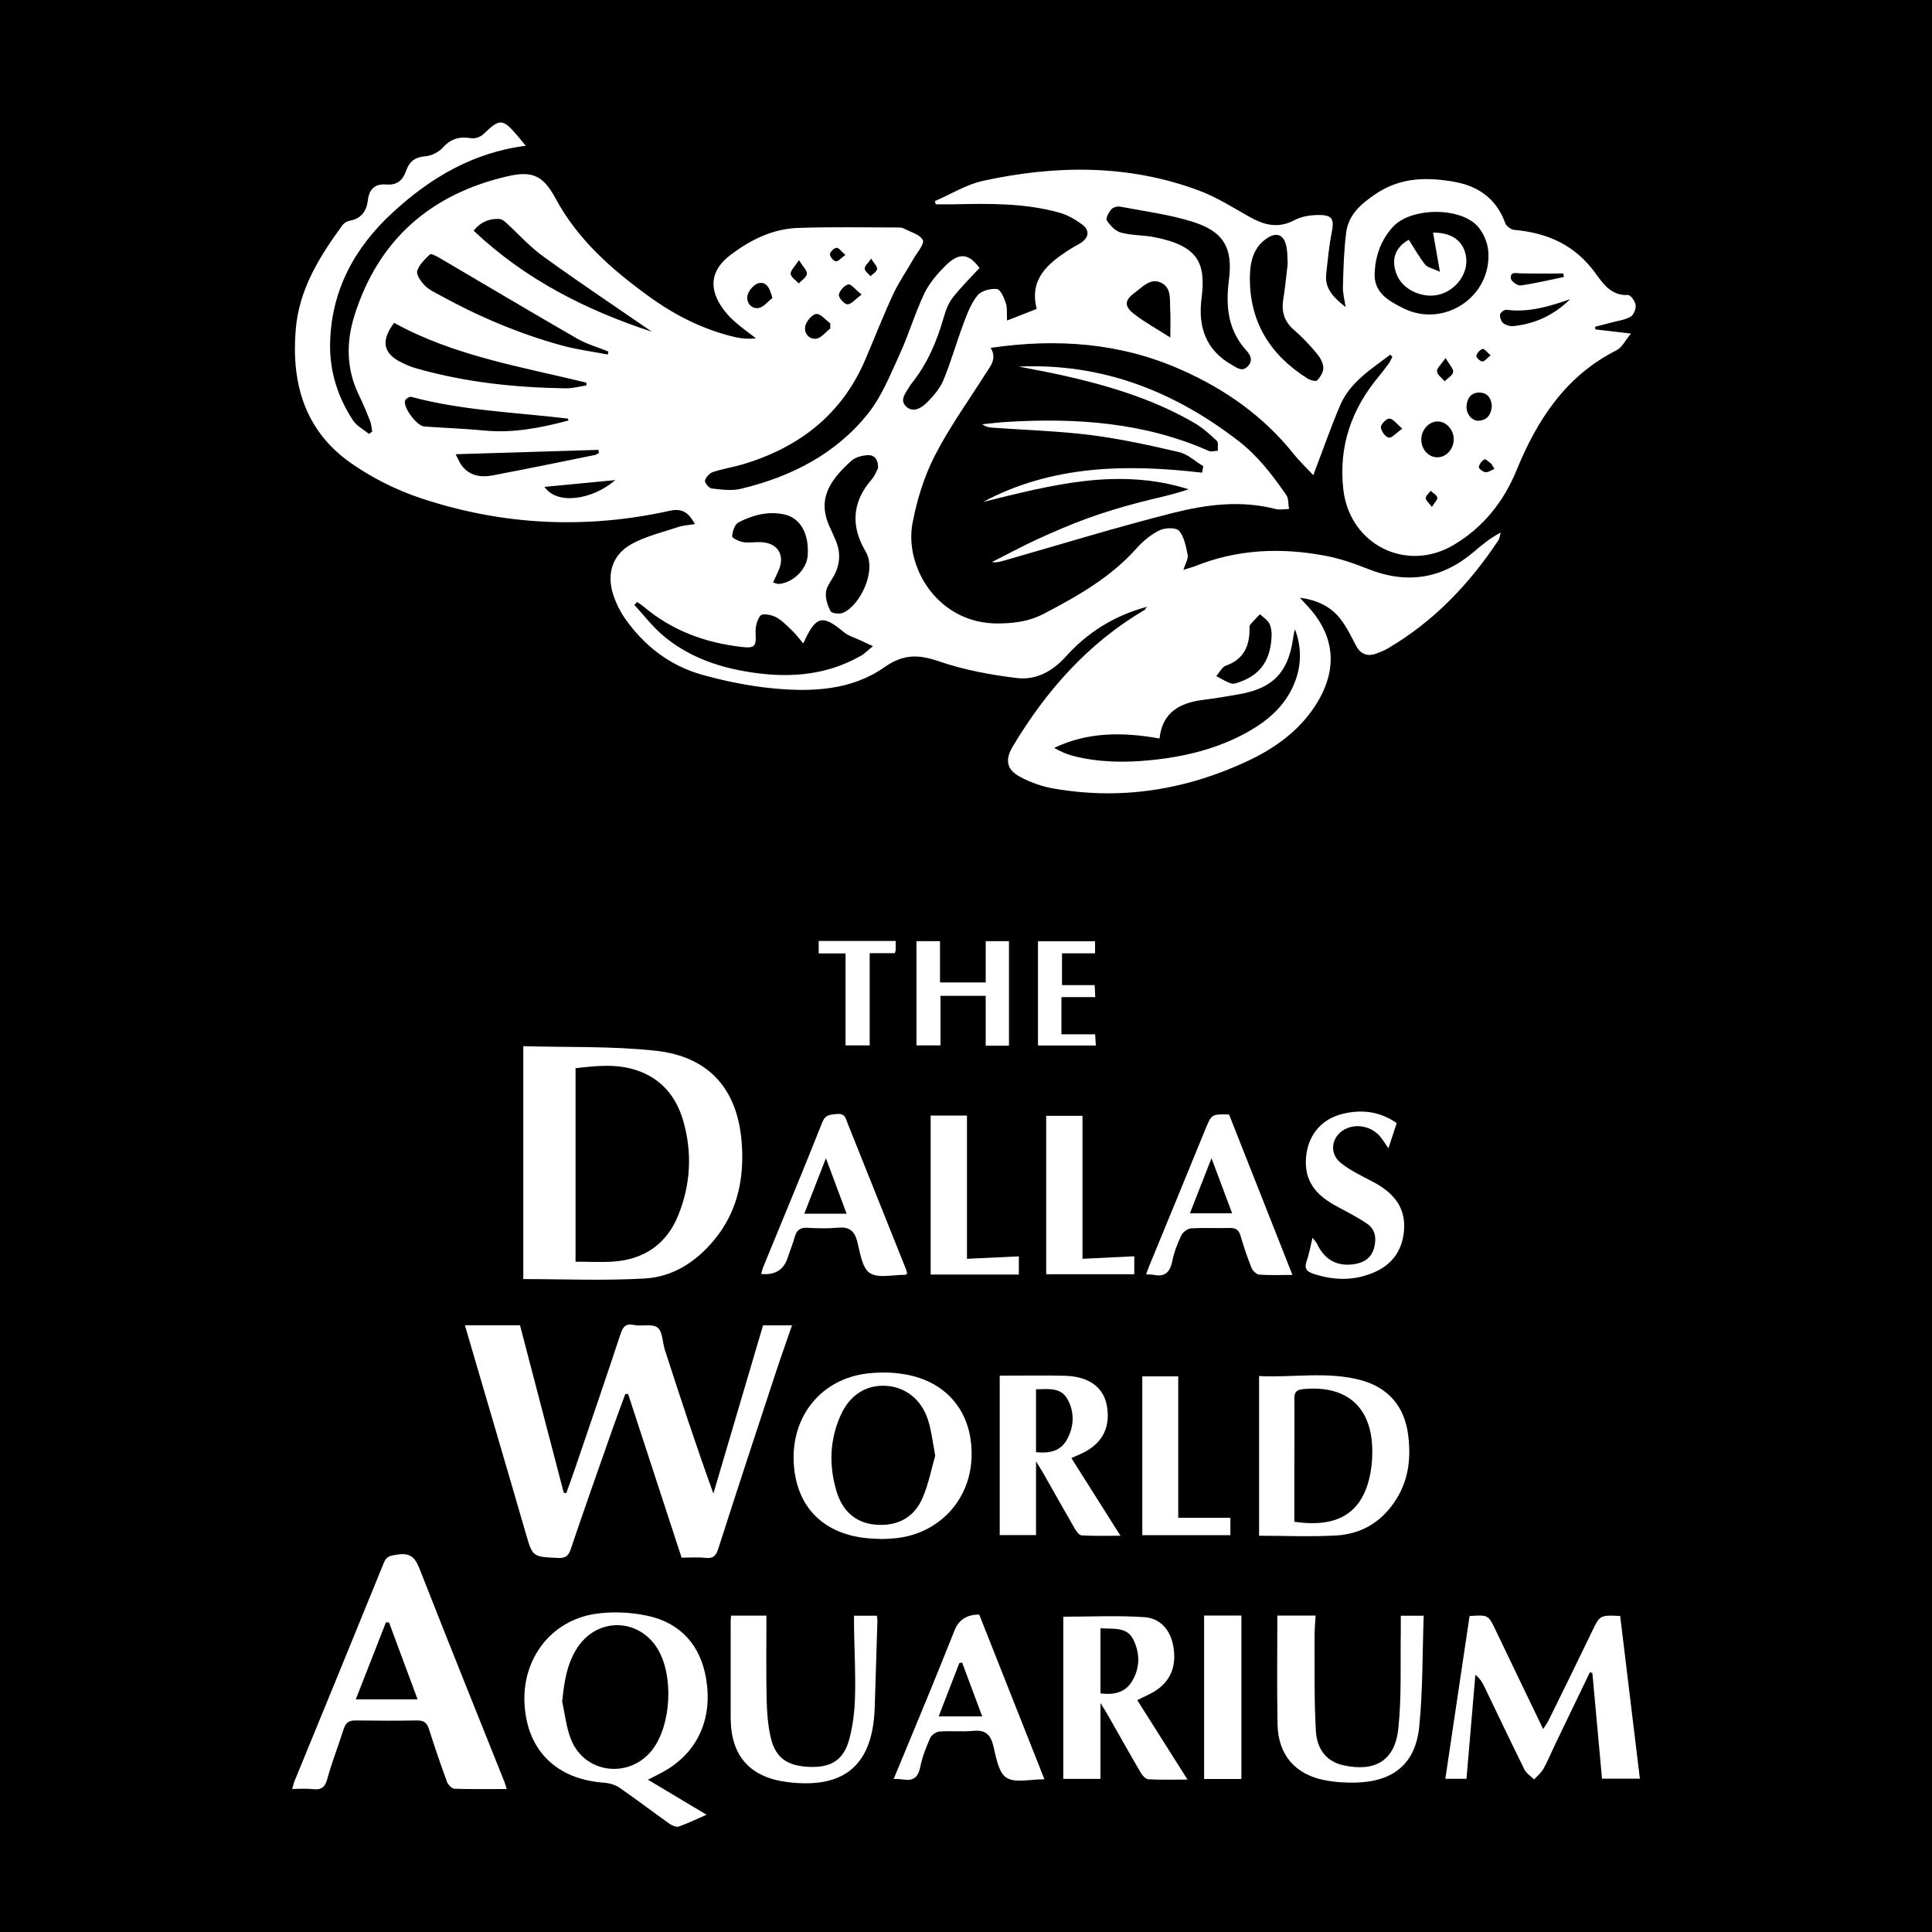 <?xml version="1.0" encoding="UTF-8"?>
<svg id="Layer_1" data-name="Layer 1" xmlns="http://www.w3.org/2000/svg" viewBox="0 0 200 200">
  <defs>
    <style>
      .cls-1 {
        fill: #fff;
      }
    </style>
  </defs>
  <rect width="200" height="200"/>
  <g>
    <path class="cls-1" d="M143.94,36.7c-1.98,1.51-4.18,2.84-5.22,5.28-.97,2.29-1.79,4.64-2.77,7.21-.71-.77-1.44-1.45-2.05-2.22-3.13-3.91-7.09-6.69-11.64-8.7-6.29-2.79-12.85-3.26-19.71-2.26,.69,1.13-.02,1.88-.54,2.7-1.78,2.82-3.75,5.54-5.26,8.5-1.1,2.16-1.84,4.58-2.29,6.97-.85,4.5,2.63,10.46,8.96,10.36,1.61-.02,3.14-.22,4.61-.99,3.51-1.83,6.92-3.76,9.61-6.77,.67-.75,1.5-1.45,2.39-1.88,.57-.28,1.72-.31,2.03,.05,.54,.63,.71,1.63,.89,2.51,.08,.38-.23,.84-.45,1.53,.58-.18,.92-.27,1.24-.39,4.36-1.75,8.85-1.93,13.4-1.08,1.51,.28,3,.79,4.43,1.36,4.06,1.63,7.72,1.06,11.03-1.78,.83-.71,1.66-1.4,2.75-1.97-.08,.28-.1,.59-.25,.82-3.02,4.54-6.7,8.4-11.44,11.18-.36,.21-.75,.36-1.14,.51-.97,.37-1.68,.09-2.17-.85-.49-.94-.96-1.91-1.6-2.73-1.01-1.3-2.46-1.96-4.19-2.18,.26,.28,.52,.55,.77,.83,2.82,3.02,3.18,6.41,1.07,9.95-1.71,2.85-4.31,4.74-7.2,6.1-6.4,3.01-13.15,4.1-20.17,2.86-1.21-.21-2.43-.65-3.5-1.24-1.38-.76-1.48-1.8-.67-3.14,3.45-5.75,7.77-10.65,13.61-14.09,.08-.05,.13-.16,.26-.33-3.38,.9-6.15,2.65-8.38,5.13-1.42,1.57-3.11,2.48-5.1,2.24-2.69-.33-5.41-.83-7.96-1.7-2.15-.74-3.71-.84-5.75,.59-3.39,2.38-7.49,2.57-11.51,2.18-2.47-.24-4.95-.74-7.35-1.41-3.35-.94-6.02-3.01-8.01-5.87-.49-.7-.88-1.51-1.16-2.33-.74-2.18-.16-4.2,1.85-5.32,1.49-.83,3.23-1.23,4.87-1.78,.52-.17,1.09-.19,1.71-.3-.63-1.1-1.22-1.69-2.63-1.37-8.71,1.93-17.36,1.5-25.81-1.33-2.52-.84-4.99-2.09-7.17-3.61-4.74-3.32-6.18-8.18-5.72-13.79,.34-4.21,2.46-7.58,4.84-10.84,.16-.22,.47-.41,.74-.46,1.21-.2,1.76-1.02,1.89-2.11,.14-1.2,.76-1.74,1.93-1.64,1.09,.09,1.69-.44,2.02-1.4,.33-.94,.9-1.44,1.99-1.52,.64-.05,1.4-.43,1.83-.91,.84-.93,1.75-1.16,2.93-.96,.39,.07,.97-.14,1.26-.42,1.68-1.63,1.99-1.64,3.5,.13,.29,.34,.57,.68,.89,1.07-5.51,.7-9.93,3.36-13.79,6.92-3.96,3.64-6.41,8.15-6.47,13.69-.03,2.85,.83,5.47,2.38,7.83,.38,.57,1.09,.93,1.64,1.39,.11-.08,.23-.16,.34-.24-.07-.37-.08-.76-.22-1.1-.36-.92-.74-1.83-1.17-2.71-1.3-2.68-1.31-5.46-.45-8.2,2.47-7.85,7.89-12.58,15.84-14.42,2.6-.6,3.7-.07,4.97,2.27,2.29,4.27,5.79,7.34,9.63,10.13,2.73,1.99,5.68,3.48,8.98,4.25,.68,.16,1.39,.21,2.15,.12-.7-.54-1.42-1.05-2.08-1.62-.46-.39-.89-.84-1.25-1.32-1.62-2.15-1.42-4.11,.73-5.72,2.02-1.52,4.3-2.66,6.87-2.76,3.47-.13,6.96-.05,10.44-.05,.19,0,.4,0,.56,.09,.71,.37,1.69,.62,2,1.21,.2,.38-.59,1.29-.97,1.95-.69,1.22-1.5,2.38-2.09,3.64-1.04,2.23-1.93,4.53-2.9,6.8-2.44,5.7-6.87,9.09-12.68,10.83-1.02,.3-2.08,.46-3.08,.79-.35,.12-.75,.54-.83,.89-.05,.22,.42,.79,.7,.82,1,.11,2.06,.26,3.02,.03,5.17-1.24,9.8-3.58,13.16-7.79,1.41-1.77,2.29-3.99,3.25-6.08,.95-2.06,1.59-4.27,2.56-6.32,.52-1.09,1.37-2.08,2.24-2.94,1.42-1.39,2.39-1.21,3.49,.27-.96,1.04-1.94,2-2.78,3.08-.45,.58-.73,1.33-.93,2.05-.71,2.47-1.69,4.79-3.31,6.81-.07,.09-.14,.18-.2,.28-.38,.68-1.12,1.43-.37,2.13,.76,.7,1.63,.1,2.21-.48,.65-.66,1.3-1.43,1.65-2.27,.8-1.95,1.37-4,2.12-5.98,.37-.98,.77-2.02,1.42-2.8,.39-.47,1.34-.71,1.99-.64,.37,.04,.74,.9,.92,1.45,.17,.52,.09,1.11,.13,1.81,1.05-.41,2.02-.79,3.07-1.2-.79-3.08,1.12-4.66,3.3-6.09,.38-.25,.79-.45,1.18-.69,.93-.57,1.06-1.35,.2-1.98-.69-.5-1.47-.96-2.28-1.19-3.62-1.03-7.35-.96-11.07-.88-.59,.01-1.18,0-1.78,0-.03-.11-.06-.22-.09-.33,1.64-.71,3.23-1.71,4.94-2.09,7.54-1.65,15.07-1.74,22.41,1,1.79,.67,3.45,1.72,5.13,2.67,1.53,.87,2.99,1.31,4.72,.4,.79-.42,1.82-.57,2.74-.54,1.23,.03,1.39,.53,1.15,1.75-.29,1.44-.42,2.9-.58,4.36-.18,1.59,.88,2.51,2.01,3.42-.1-.7-.3-1.41-.28-2.11,.05-1.88,.1-3.78,.34-5.64,.25-1.86,1.59-2.98,3.09-3.99,2.57-1.72,5.35-1.73,8.2-1.21,2.48,.46,4.29,1.81,5.18,4.27,.11,.31,.6,.66,.94,.69,3.42,.3,6.27,1.57,8.35,4.43,.83,1.14,1.66,2.4,3.42,2.31,.26-.01,.73,.65,.78,1.05,.05,.39-.21,1.02-.53,1.2-.57,.33-1.28,.41-1.94,.59-.57,.15-1.14,.3-1.72,.44,0,.09,.01,.19,.02,.28,1.1,.13,2.19,.25,3.69,.43-.61,.73-.94,1.45-1.48,1.72-5.28,2.66-8.22,7.18-10.38,12.46-1.31,3.2-3.43,5.88-6.49,7.7-4.93,2.92-10.79-.05-11.43-5.75-.5-4.46,.84-8.29,3.67-11.69,.36-.44,.71-.89,1.04-1.35,.15-.21,.25-.46,.37-.69-.08-.07-.15-.15-.23-.22Zm-23.9,39.75c-3.84-.69-7.44-.68-10.91,.97,.65,.38,1.31,.66,1.99,.84,2.64,.67,5.33,.7,8.02,.43,3.54-.36,6.95-1.18,10.08-2.95,2.05-1.16,3.79-2.66,4.73-4.9,.79-1.88,.82-3.78,.11-5.69-.13,.36-.16,.72-.22,1.08-.53,3.4-2.08,5-5.47,5.62-1.27,.23-2.54,.44-3.82,.6-2.4,.31-4.22,1.26-4.52,4Zm-36.9-9.86c-.44-.52-.74-.93-1.11-1.28-.54-.51-1.06-1.08-1.7-1.42-.46-.25-1.39-.42-1.6-.17-.38,.44-.55,1.22-.51,1.83,.08,1.36-.08,1.58-1.46,1.42-3.78-.44-7.22-1.7-10.15-4.19-.2-.17-.44-.31-.66-.47-.09,.1-.19,.21-.28,.31,.98,1.07,1.87,2.24,2.97,3.17,2.4,2.03,5.27,3.13,8.34,3.68,4.2,.76,8.32,.6,12.15-1.59,.39-.22,.71-.57,1.24-.99-.61-.28-.98-.44-1.34-.62-.57-.27-1.22-.45-1.69-.84-2.2-1.84-2.88-1.71-4.17,1.15Zm59.17-38.47c-.17,2.15,1.4,3,2.92,3.77,4.2,2.13,9.18-1.14,8.84-5.84-.06-.88-.47-1.88-1.04-2.55-1.78-2.11-6.98-2.06-8.84-.01-1.19,1.31-1.78,2.88-1.88,4.64Zm-17.92,2.72c-.4,2.99,.43,5.42,3.18,6.96,.53,.3,1.03,.72,1.61,.11,.57-.6,.25-1.18-.15-1.62-1.94-2.13-2.16-4.62-1.81-7.34,.42-3.3-.56-4.98-3.72-5.98-2.44-.77-5.02-1.1-7.55-1.58-.29-.05-.73,.07-.91,.28-.26,.31-.6,.94-.47,1.14,.35,.52,.87,1.1,1.44,1.26,1.08,.3,2.26,.26,3.37,.46,4.76,.89,5.44,2.79,5.01,6.31Zm-33.5,17.68c.05-1.07-.45-1.45-1.11-1.4-.57,.04-1.25,.22-1.66,.59-2.48,2.23-3.56,4.22-2.09,7.14,.15,.3,.27,.63,.41,.93,.6,1.29,.57,2.56-.11,3.82-.31,.57-.77,1.13-.83,1.72-.06,.64,.17,1.39,.49,1.96,.13,.23,.93,.31,1.29,.15,1.72-.73,3.53-4.33,2.33-6.34-1.54-2.57-1.43-5.11,.62-7.45,.33-.38,.52-.9,.64-1.13Zm42.41-21.18c-.03-.6-.02-1.1-.09-1.58-.21-1.51-1.08-1.87-2.27-.94-1.22,.95-1.52,2.32-1.55,3.75-.09,4.71,2.08,8.18,5.99,10.63,.27,.17,.87,.31,.98,.18,.32-.36,.66-.89,.63-1.34-.03-.52-.36-1.08-.72-1.5-.71-.84-1.46-1.65-2.29-2.36-1.04-.89-1.35-1.93-1.13-3.24,.2-1.23,.31-2.48,.45-3.61Zm-72.6,12.56c0-.1,0-.2,0-.29-6.77-1.65-13.71-2.77-19.9-6.19-1.43,1.9-1.13,3.22,.88,4.16,.44,.21,.9,.41,1.37,.54,5.06,1.45,10.24,2,15.49,2.08,.72,.01,1.44-.19,2.17-.3Zm2.22-3.2c.02-.1,.04-.2,.06-.31-1.08-.44-2.22-.76-3.22-1.33-4.79-2.76-9.54-5.59-14.31-8.39-.3-.17-.84-.45-.94-.34-.52,.51-1.13,1.07-1.32,1.72-.12,.39,.38,1.08,.76,1.48,.41,.43,.98,.7,1.51,.99,4.03,2.22,8.25,4.02,12.69,5.24,1.56,.43,3.18,.63,4.77,.94Zm4.58-2.35c-3.76-2.59-7.57-5.13-11.27-7.81-1.43-1.03-2.62-2.38-3.93-3.57-.17-.16-.44-.3-.66-.31-.98-.02-1.84,.27-2.61,1.22,5.34,5.05,11.65,8.23,18.48,10.47Zm-8.64,9.18c-.07-.14-.08-.2-.1-.2-5.41-.65-10.89-.82-16.2-2.25-.17-.05-.58,.22-.63,.4-.21,.71,1.23,2.62,1.99,2.67,2.08,.15,4.17,.22,6.24,.42,2.96,.28,5.8-.27,8.69-1.04Zm21.16,16.77c.3,.08,.44,.16,.58,.15,1.46-.09,2.91-1.5,3.01-2.92,.17-2.29-.76-3.94-2.48-4.29-1.66-.34-3.25,.09-4.7,.85-.38,.2-.6,.92-.64,1.43-.01,.18,.71,.53,1.13,.6,.59,.1,1.2-.02,1.81,0,1.82,.06,2.61,1.39,1.82,3.05-.17,.35-.33,.71-.52,1.13Zm-32.85-13.27c.28,.52,.42,.89,.65,1.19,.82,1.06,1.98,1.22,3.19,.99,3.53-.67,7.05-1.39,10.58-2.11,.15-.03,.28-.14,.41-.21-.02-.11-.04-.21-.05-.32-4.82,.15-9.64,.29-14.77,.45Zm84.48,18.64c-.04-.18-.03-.71-.25-1.13-.2-.38-.64-.64-.97-.96-.35,.37-.71,.73-1.03,1.12-.08,.1-.05,.29-.05,.44,0,1.78-.63,3.13-2.45,3.77-.41,.14-.66,.71-.99,1.08,.51,.26,1.01,.6,1.55,.76,.28,.09,.67-.08,.98-.19,2.08-.76,3.15-2.3,3.2-4.9Zm-10.5-30.73c0-1.18,.04-2.03-.01-2.88-.06-1.03,.17-2.29-.98-2.81-1.08-.49-1.89,.46-2.69,1.05-1.07,.78-1.12,1.4-.05,2.22,1.08,.84,2.3,1.5,3.73,2.42Zm29.34,10.53c0-.98-.76-1.82-1.64-1.84-.92-.02-1.72,.86-1.72,1.88,0,.99,.74,1.82,1.63,1.83,.94,.02,1.73-.84,1.73-1.87Zm12.06-14.5c-2.15,.75-4.3,1.4-6.62,1.1-.2-.03-.61,.28-.64,.47-.04,.29,.09,.71,.3,.89,.26,.22,.7,.36,1.04,.33,2.28-.22,4.25-1.16,5.92-2.79ZM56.37,50.4c1.22,1.85,4.85,1.42,7.33-.7-2.51,.24-4.82,.46-7.33,.7Zm98.07-8.32c-.05-.78-.38-1.41-1.26-1.44-.86-.03-1.29,.54-1.36,1.36-.07,.83,.55,1.61,1.29,1.55,.84-.07,1.24-.62,1.32-1.46Zm-74.48-11.22c-.26-1.03-.61-1.72-1.41-1.55-.47,.1-1.04,.74-1.16,1.23-.18,.72,.33,1.44,1.11,1.35,.52-.06,.97-.67,1.45-1.03Zm5.99,3.15c0-.18,0-.35,0-.53-.48-.35-.97-1-1.44-.98-.41,.02-1.01,.72-1.14,1.22-.18,.74,.35,1.43,1.12,1.34,.52-.06,.97-.68,1.45-1.04Zm75.94-5.35c-.02-.12-.04-.24-.06-.35-1.47,0-2.94,.02-4.4-.01-.49,0-1.12-.23-1.02,.55,.04,.28,.69,.74,1.01,.7,1.5-.21,2.99-.57,4.48-.88Zm-72.7,1.83c-.65-.52-1.1-1.12-1.38-1.05-.41,.11-.91,.66-.97,1.08-.04,.3,.57,.98,.89,.98,.4,0,.81-.52,1.46-1.01Zm55.98,13.89c-.6-.51-.95-1.02-1.33-1.05-.3-.02-.9,.58-.89,.89,.02,.4,.46,1.02,.81,1.08,.32,.06,.76-.47,1.41-.93Zm4.47-7.31c-.45,.66-.9,1.03-.88,1.37,.02,.36,.51,.69,.79,1.03,.31-.32,.83-.6,.88-.96,.05-.34-.38-.75-.78-1.44Zm-66.94-10.14c-.44,.7-.89,1.09-.85,1.43,.04,.35,.54,.66,.84,.98,.3-.33,.8-.63,.84-.99,.04-.34-.4-.73-.83-1.43Zm4.81-.54c-.41-.35-.67-.76-.91-.74-.26,.02-.67,.42-.68,.67-.01,.25,.35,.69,.61,.73,.23,.04,.54-.34,.98-.66Zm2.67,.39c-.33,.47-.68,.76-.67,1.03,.01,.27,.39,.52,.61,.78,.24-.24,.64-.47,.68-.74,.03-.26-.31-.57-.61-1.07Zm64.13,10c-.37-.31-.67-.71-.83-.66-.28,.09-.58,.43-.65,.71-.04,.16,.39,.58,.62,.59,.23,.01,.48-.34,.86-.64Zm-6.08,15.7c.28-.46,.61-.77,.56-.98-.07-.27-.45-.46-.69-.69-.18,.25-.5,.5-.51,.75,0,.24,.32,.49,.64,.92Zm6.47-3.94c-.1-.17-.2-.33-.29-.5-.25-.18-.6-.55-.73-.49-.27,.14-.54,.49-.59,.79-.02,.16,.42,.52,.68,.54,.3,.03,.62-.21,.93-.34Z"/>
    <path class="cls-1" d="M58.62,154.57c.34-.95,.69-1.89,1.01-2.85,1.54-4.52,3.09-9.04,4.59-13.57,.25-.74,.48-1.18,1.4-.99,.82,.17,1.91-.16,2.45,.27,.53,.42,.5,1.52,.76,2.32,1.6,4.94,3.21,9.87,5.02,14.86,1.71-5.78,3.41-11.56,5.14-17.41h3c-.59,1.71-1.19,3.38-1.74,5.06-1.98,6.01-3.96,12.02-5.89,18.05-.24,.75-.53,1.05-1.34,.96-.82-.09-1.66-.02-2.46-.02-1.86-5.68-3.7-11.31-5.54-16.95-.1,0-.19,0-.29,.01-.54,1.47-1.09,2.93-1.6,4.41-1.36,3.86-2.72,7.72-4.03,11.6-.24,.72-.53,1-1.34,.96-2.65-.13-2.62-.09-3.35-2.61-1.97-6.81-3.98-13.6-5.97-20.41-.09-.32-.19-.65-.31-1.07h5.7c1.51,5.77,3.02,11.56,4.53,17.34,.09,.01,.17,.03,.26,.04Z"/>
    <path class="cls-1" d="M54.17,132.41v-24.11c4.56,.13,9.16-.02,13.69,.47,5.71,.62,8.65,4.18,8.95,9.95,.19,3.54-.55,6.79-2.83,9.58-1.88,2.3-4.31,3.89-7.25,4.05-4.18,.24-8.39,.06-12.56,.06Zm5.42-1.8c1.4,0,2.65,.07,3.89-.01,3.21-.22,5.53-1.82,6.73-4.79,1.29-3.18,1.47-6.5,.51-9.81-.74-2.54-2.32-4.41-4.92-5.24-2.03-.65-4.1-.43-6.22-.18v20.04Z"/>
    <path class="cls-1" d="M52.45,185.2c-1.87,0-3.64,.03-5.41-.03-.27-.01-.66-.42-.77-.72-.66-1.81-1.29-3.64-1.87-5.48-.21-.65-.55-.88-1.23-.87-2.12,.04-4.24,.03-6.37,0-.68-.01-1.02,.24-1.22,.88-.55,1.73-1.22,3.43-1.7,5.18-.24,.88-.64,1.15-1.5,1.05-.67-.08-1.36-.02-2.13-.02,.09-.31,.14-.56,.23-.79,3.09-7.54,6.19-15.07,9.25-22.61,.3-.73,.67-.74,1.39-.86,1.69-.27,2,.67,2.49,1.92,2.83,7.23,5.74,14.43,8.62,21.64,.08,.2,.13,.41,.22,.72Zm-12.18-17.25h-.32c-1.03,2.63-2.06,5.26-3.12,7.97h6.4c-1.02-2.75-1.99-5.36-2.96-7.97Z"/>
    <path class="cls-1" d="M67.07,184.23c2.09,1.25,4.05,2.43,6.07,3.63-1.01,.44-1.92,.89-2.87,1.22-.26,.09-.7-.1-.97-.29-1.73-1.23-3.42-2.52-5.16-3.72-.44-.3-1.03-.48-1.56-.52-4.95-.34-7.99-3.3-8.28-8.11-.28-4.68,2.7-8.66,7.3-9.37,1.79-.27,3.73-.18,5.5,.21,3.39,.76,5.42,3.06,6,6.51,.67,4.05-.8,7.4-4.05,9.4-.58,.35-1.2,.64-1.97,1.04Zm-8.88-8.13c.29,1.32,.42,2.71,.92,3.96,1.41,3.57,6.07,4.12,8.42,1.07,1.98-2.57,2.23-7.75,.51-10.5-1.97-3.14-6.18-3.2-8.24-.11-1.12,1.68-1.39,3.58-1.6,5.58Z"/>
    <path class="cls-1" d="M164.58,173.12c-1.21,2.51-2.42,5.03-3.63,7.54-.39,.82-.74,1.67-1.18,2.46-.23,.41-.64,.73-.96,1.09-.34-.34-.8-.63-1-1.03-1.41-2.85-2.78-5.73-4.16-8.6-.2-.41-.41-.8-.92-1.21-.31,3.57-.61,7.14-.92,10.77h-2.19c.84-5.65,1.68-11.25,2.51-16.85,1.95-.13,1.94-.12,2.71,1.49,1.6,3.35,3.21,6.69,4.91,10.22,.27-.44,.46-.7,.6-.99,1.49-3.03,2.98-6.05,4.44-9.09,.83-1.72,.8-1.73,2.93-1.64,.67,5.57,1.35,11.17,2.04,16.85h-3.92c-.33-3.65-.66-7.3-1-10.95-.09-.02-.17-.04-.26-.06Z"/>
    <path class="cls-1" d="M105.4,37.95c8.63-.39,16.1,2.52,22.81,7.7,2.02,1.56,3.51,3.53,4.94,5.58,.26,.37,.2,.97,.29,1.46-.47,0-.96,.12-1.4,0-3.57-.92-7.14-.47-10.58,.4-5.87,1.48-11.67,3.27-17.49,4.93-.39,.11-.78,.25-1.28,.16,1.58-.8,3.14-1.64,4.74-2.38,1.69-.77,3.4-1.51,5.14-2.14,1.71-.62,3.45-1.15,5.21-1.61,1.74-.46,3.52-.8,5.26-1.4-7.27-2.3-14.26-.42-21.27,1.31,7.13-3.81,14.82-3.94,22.67-3.03,.04-.22,.08-.44,.12-.67-.83-.5-1.61-1.25-2.51-1.46-3.01-.7-6.05-1.37-9.12-1.76-3.34-.42-6.73-.52-10.09-.76-.39-.03-.78-.07-1.16-.36,.88-.09,1.76-.2,2.64-.25,7.15-.42,14.17,.06,20.84,3.02,.25,.11,.6-.02,.91-.03-.03-.35,.08-.85-.11-1.03-.71-.67-1.45-1.34-2.29-1.83-4.27-2.49-8.95-3.89-13.74-4.96-1.5-.33-3.02-.61-4.52-.9Z"/>
    <path class="cls-1" d="M113.92,176.28v7.87h-3.85v-16.79c2.78,0,5.61-.14,8.41,.05,1.65,.11,2.69,1.35,2.98,3.01,.32,1.81-.12,3.41-1.7,4.51-.58,.41-1.26,.67-2.03,1.07,1.7,2.68,3.39,5.35,5.2,8.22-1.46,0-2.76,.04-4.06-.03-.28-.02-.61-.39-.78-.68-1.17-2-2.29-4.01-3.44-6.02-.18-.32-.38-.63-.74-1.21Zm0-7.72v6.74c1.32,.17,2.5-.05,3.22-1.18,.89-1.41,.9-2.99,.16-4.43-.67-1.3-2.03-1.04-3.37-1.13Z"/>
    <path class="cls-1" d="M91.32,159.32c-.44-.02-.78-.03-1.13-.05-4.89-.31-7.84-3.25-8.03-7.99-.19-4.75,2.9-8.52,7.56-9.09,1.26-.15,2.59-.15,3.84,.06,4.56,.73,7.22,4.1,7.01,8.73-.19,4.4-3.45,7.82-7.89,8.26-.49,.05-.98,.06-1.37,.08Zm5.5-8.61c-.28-1.47-.4-2.61-.74-3.68-.68-2.16-2.34-3.45-4.38-3.57-2.05-.12-3.76,.96-4.7,3.1-1.13,2.57-1.2,5.23-.38,7.89,.62,1.99,1.96,3.23,4.1,3.39,2.15,.16,3.85-.72,4.73-2.66,.67-1.49,.97-3.14,1.36-4.48Z"/>
    <path class="cls-1" d="M130.34,158.98v-16.53c3.5,.18,7.06-.52,10.56,.43,2.83,.77,4.5,2.74,4.87,5.65,.29,2.24,.09,4.4-1.06,6.39-1.42,2.44-3.56,3.86-6.36,4.03-2.64,.15-5.3,.03-8.01,.03Zm3.65-1.45c4.89,.73,7.46-1.22,8-5.89,.05-.45,.07-.91,.07-1.36,.01-4.57-2.59-6.92-7.15-6.48-.66,.06-.92,.28-.92,.96,.03,2.23,0,4.47,0,6.7,0,2,0,4,0,6.07Z"/>
    <path class="cls-1" d="M103.49,142.41c2.31,0,4.55-.05,6.78,.01,2.52,.08,4.02,1.24,4.33,3.2,.38,2.38-.66,4.08-3.07,5.04-.14,.06-.27,.12-.62,.28,1.67,2.64,3.31,5.24,5.08,8.04-1.44,0-2.74,.04-4.03-.04-.26-.02-.56-.45-.73-.75-1.08-1.87-2.14-3.76-3.2-5.63-.2-.35-.42-.69-.78-1.28v7.63h-3.76v-16.5Zm3.76,7.92c1.36,.14,2.54-.09,3.2-1.3,.75-1.37,.81-2.88,.03-4.23-.68-1.19-1.97-1.01-3.23-.98v6.51Z"/>
    <path class="cls-1" d="M75.69,167.25h3.65c0,2.92-.04,5.79,.02,8.66,.03,1.32,.13,2.66,.42,3.94,.5,2.16,1.76,3.01,4.17,3.06,2.13,.05,3.39-.75,3.96-2.84,.38-1.41,.56-2.91,.6-4.37,.07-2.39-.06-4.78-.1-7.17,0-.41,0-.81,0-1.27h2.36c.02,.19,.07,.36,.06,.54-.09,2.99-.18,5.99-.28,8.98-.2,5.95-3.14,8.44-9.04,7.7-3.89-.49-5.86-2.72-5.87-6.64,0-3.34,0-6.68,0-10.01,0-.18,.03-.36,.04-.58Z"/>
    <path class="cls-1" d="M132.25,167.24h3.94c-.04,.73-.11,1.47-.11,2.2,.02,3.25-.05,6.52,.14,9.76,.1,1.69,.93,3.12,2.85,3.54,3.24,.72,5.33-.46,5.68-3.77,.36-3.34,.2-6.73,.26-10.1,0-.52,0-1.04,0-1.61h2.37c-.14,3.85-.08,7.68-.46,11.47-.38,3.82-2.64,5.68-6.48,5.8-1.09,.03-2.21-.03-3.28-.24-3.08-.58-4.85-2.64-4.91-5.78-.07-3.71-.02-7.43-.02-11.27Z"/>
    <path class="cls-1" d="M108.09,184.17c-.07,.02-.11,.03-.15,.03-1.28-.02-2.86,.41-3.76-.18-.84-.55-1.07-2.16-1.37-3.36-.3-1.17-.87-1.59-2.06-1.48-1.16,.11-2.35-.02-3.52,.07-.34,.03-.82,.37-.95,.69-.42,.97-.82,1.97-1.02,3-.22,1.09-.76,1.45-1.79,1.27-.28-.05-.58-.04-.96-.05,1.28-3.09,2.53-6.08,3.76-9.08,.86-2.1,1.71-4.21,2.55-6.32q.65-1.63,2.55-1.62c2.23,5.65,4.47,11.3,6.74,17.03Zm-6.41-6.49c-.72-1.93-1.4-3.75-2.08-5.57-.1,.02-.19,.04-.29,.05-.7,1.81-1.4,3.62-2.14,5.52h4.5Z"/>
    <path class="cls-1" d="M93.89,131.87c-.12,.07-.16,.1-.19,.1-1.25-.02-2.78,.39-3.66-.19-.81-.54-1-2.11-1.3-3.27-.29-1.12-.86-1.53-2-1.42-1.05,.1-2.12,.07-3.18,.01-.75-.04-1.1,.27-1.29,.95-.21,.73-.49,1.43-.73,2.15q-.61,1.89-2.74,1.68c.07-.25,.12-.5,.21-.72,2.04-4.98,4.12-9.95,6.1-14.95,.34-.86,.83-.81,1.53-.89,.85-.09,.9,.46,1.11,.98,2.03,5.07,4.05,10.14,6.08,15.2,.04,.1,.04,.21,.07,.36Zm-6.25-6.23c-.7-1.89-1.36-3.66-2.14-5.74-.82,2.11-1.51,3.88-2.24,5.74h4.38Z"/>
    <path class="cls-1" d="M133.79,131.98c-1.15,0-2.29,.05-3.42-.03-.29-.02-.69-.39-.81-.69-.44-1.09-.81-2.21-1.14-3.33-.18-.62-.51-.83-1.14-.81-1.32,.04-2.66-.04-3.98,.04-.37,.02-.86,.4-1.02,.74-.4,.85-.75,1.75-.93,2.67-.23,1.14-.77,1.64-1.93,1.4-.22-.04-.45-.03-.78-.05,.14-.36,.24-.67,.37-.97,1.91-4.66,3.84-9.31,5.74-13.98,.67-1.63,.64-1.64,2.48-1.6,2.17,5.48,4.33,10.96,6.56,16.6Zm-8.38-12.07c-.82,2.09-1.51,3.86-2.23,5.69h4.37c-.71-1.89-1.36-3.64-2.13-5.69Z"/>
    <path class="cls-1" d="M144.59,116.25c-.29,.88-.53,1.62-.86,2.62-.32-.47-.51-.76-.72-1.04-.79-1.1-2.31-1.55-3.55-1.04-1.57,.64-1.99,2.51-.68,3.58,.98,.8,2.18,1.35,3.31,1.95,2.4,1.26,3.44,2.85,3.25,5.09-.17,1.94-1.13,3.38-2.87,4.2-2.12,1-4.33,.98-6.54,.24-.63-.21-.94-.52-.68-1.26,.26-.73,.39-1.5,.62-2.46,.26,.34,.41,.49,.49,.67,.79,1.67,2.15,2.37,3.98,2.04,.99-.18,1.67-.73,1.92-1.71,.24-.95,.11-1.88-.74-2.45-1-.68-2.08-1.23-3.14-1.8-1.88-1.01-3.25-2.33-3.2-4.68,.06-2.49,1.47-4.36,3.91-4.92,1.91-.44,3.75-.23,5.48,.97Z"/>
    <path class="cls-1" d="M118.25,142.48h3.72v14.64h5.4v1.8h-9.12v-16.45Z"/>
    <path class="cls-1" d="M112.06,130.31c1.84-.09,3.56-.18,5.36-.26v1.86h-9.12v-16.4h3.76v14.8Z"/>
    <path class="cls-1" d="M96.34,115.48h3.76v14.83c1.81-.08,3.57-.17,5.37-.25v1.88h-9.13v-16.46Z"/>
    <path class="cls-1" d="M124.65,167.24h3.86v16.92h-3.86v-16.92Z"/>
    <path class="cls-1" d="M104.44,108.25h-2.4v-5.16h-4.68v5.13h-2.49v-10.79h2.44v4.27h4.73v-4.27h2.41v10.81Z"/>
    <path class="cls-1" d="M109.95,101.98h3.37c.02,.39,.04,.77,.06,1.24h-3.5v3.85h3.49c.02,.36,.04,.72,.07,1.16h-5.99v-10.79h5.91v1.25h-3.42v3.3Z"/>
    <path class="cls-1" d="M92.72,97.41c0,.39,0,.65,0,.92,0,.1-.05,.21-.09,.34h-2.6v9.55h-2.5v-9.52h-2.78v-1.29h7.96Z"/>
    <path class="cls-1" d="M148.34,24.08c2.05-.02,3.24,.95,3.44,2.61,.19,1.65-1.06,3.35-2.78,3.8-1.72,.45-3.75-.48-4.39-2.01-.66-1.59-.18-2.88,1.23-3.66,.56,.87,1.06,1.77,1.68,2.56,.26,.32,.8,.41,1.54,.75-.27-1.55-.48-2.75-.71-4.05Z"/>
  </g>
</svg>